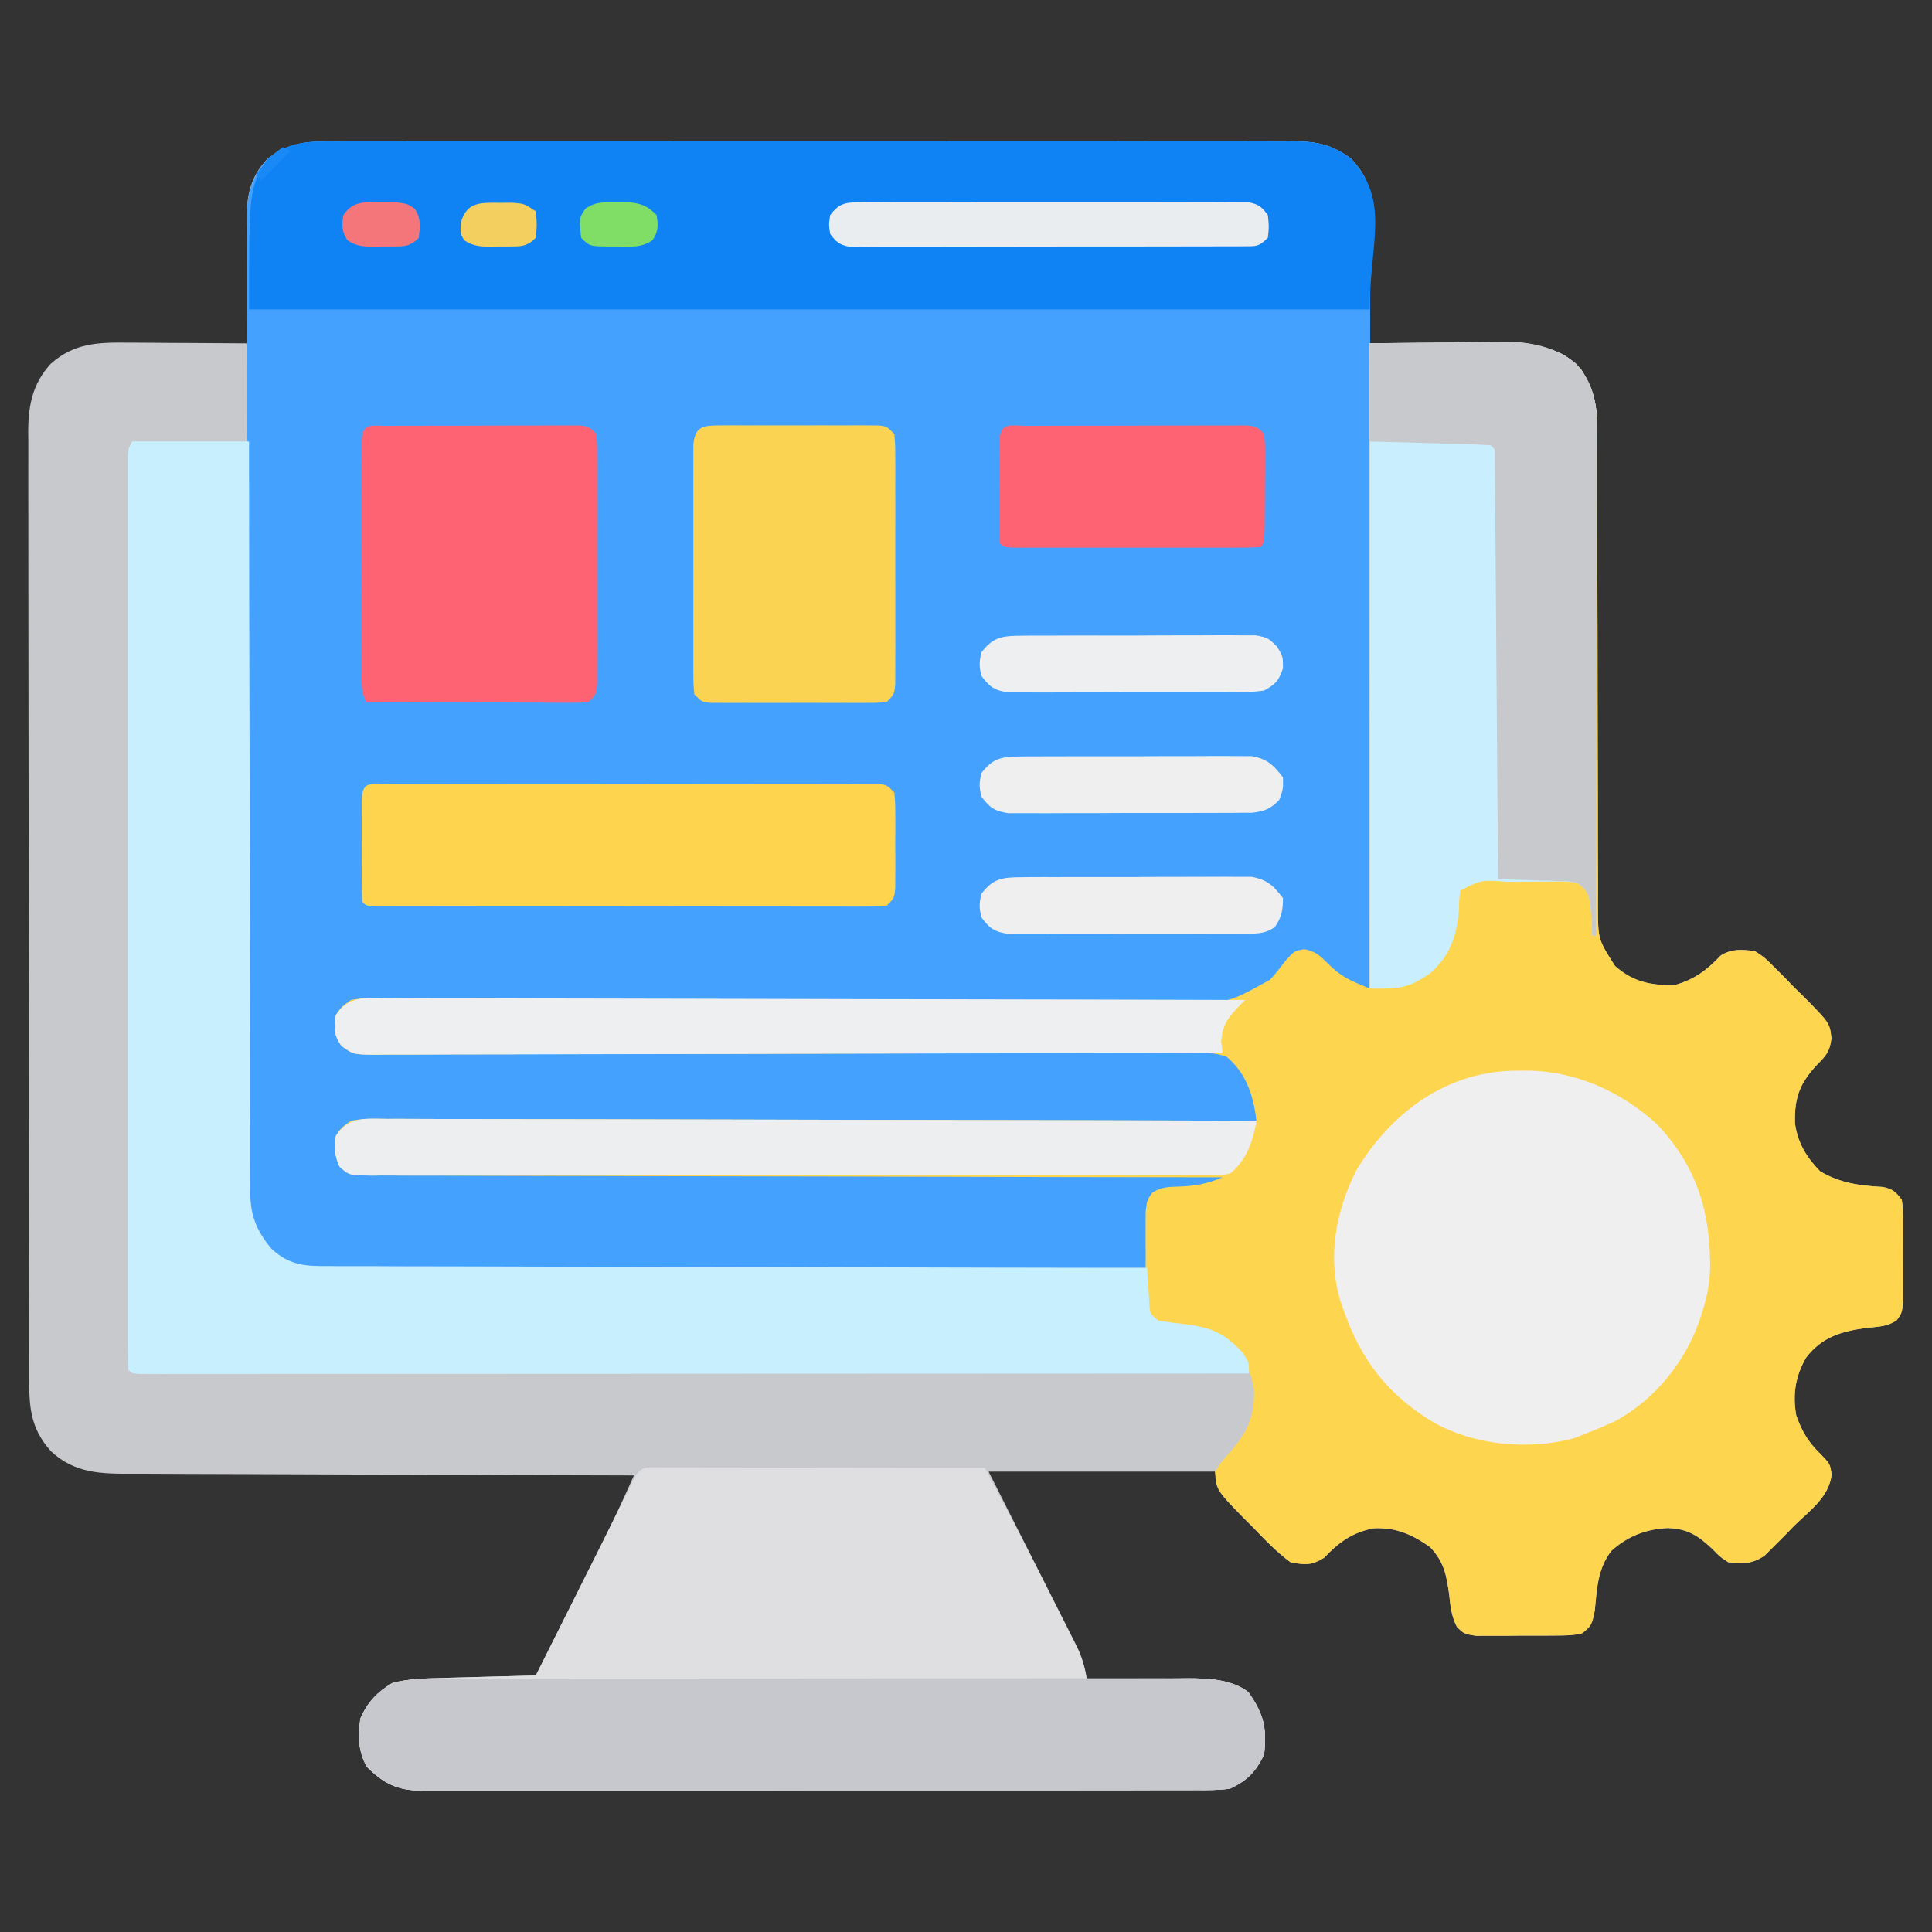 <?xml version="1.0" encoding="UTF-8"?>
<svg version="1.1" xmlns="http://www.w3.org/2000/svg" width="512" height="512">
<rect width="100%" height="100%" fill="#333333" stroke="none"/>
<path d="M0 0 C1.116 -0.006 2.232 -0.012 3.381 -0.019 C7.116 -0.035 10.85 -0.022 14.585 -0.01 C17.265 -0.015 19.944 -0.022 22.623 -0.031 C29.143 -0.049 35.662 -0.045 42.181 -0.033 C47.48 -0.024 52.779 -0.023 58.078 -0.027 C59.211 -0.028 59.211 -0.028 60.365 -0.029 C61.899 -0.03 63.432 -0.032 64.965 -0.033 C79.337 -0.044 93.708 -0.031 108.079 -0.01 C120.406 0.008 132.733 0.005 145.059 -0.014 C159.38 -0.035 173.701 -0.043 188.021 -0.031 C189.549 -0.03 191.076 -0.029 192.604 -0.027 C193.355 -0.027 194.107 -0.026 194.881 -0.025 C200.173 -0.022 205.465 -0.028 210.757 -0.037 C217.207 -0.048 223.657 -0.045 230.108 -0.024 C233.398 -0.014 236.687 -0.012 239.977 -0.023 C243.546 -0.034 247.114 -0.02 250.682 0 C251.719 -0.009 252.757 -0.018 253.825 -0.027 C260.047 0.041 263.761 0.844 268.841 4.508 C272.434 8.384 273.971 11.339 273.955 16.612 C273.955 17.433 273.955 18.253 273.954 19.099 C273.949 19.98 273.944 20.862 273.939 21.77 C273.937 23.128 273.937 23.128 273.935 24.514 C273.929 27.408 273.916 30.302 273.904 33.195 C273.899 35.157 273.894 37.119 273.89 39.08 C273.879 43.889 273.862 48.699 273.841 53.508 C275.717 53.477 275.717 53.477 277.63 53.444 C282.308 53.372 286.985 53.326 291.663 53.288 C293.681 53.268 295.698 53.241 297.715 53.206 C300.63 53.157 303.544 53.135 306.458 53.117 C307.347 53.097 308.236 53.076 309.152 53.055 C316.057 53.052 323.04 54.352 328.5 58.885 C332.902 63.802 334.091 69.189 334.093 75.618 C334.101 77.422 334.101 77.422 334.109 79.263 C334.105 80.569 334.101 81.875 334.097 83.221 C334.099 84.621 334.103 86.021 334.108 87.421 C334.116 90.428 334.118 93.435 334.116 96.442 C334.113 101.199 334.127 105.956 334.145 110.714 C334.192 124.239 334.216 137.764 334.222 151.289 C334.226 158.764 334.244 166.24 334.277 173.716 C334.297 178.443 334.3 183.169 334.289 187.896 C334.286 190.839 334.3 193.781 334.319 196.724 C334.327 198.733 334.315 200.743 334.302 202.753 C334.335 211.447 334.335 211.447 338.841 218.508 C343.696 222.785 348.518 223.75 354.841 223.508 C360.035 222.011 363.22 219.544 366.872 215.715 C369.93 213.84 372.32 214.188 375.841 214.508 C378.472 216.249 378.472 216.249 380.9 218.672 C381.78 219.547 382.659 220.423 383.566 221.324 C384.461 222.251 385.356 223.178 386.279 224.133 C387.201 225.037 388.123 225.94 389.074 226.871 C395.745 233.637 395.745 233.637 396.191 237.683 C395.769 241.091 394.874 242.177 392.466 244.57 C387.801 249.565 386.354 253.332 386.525 260.164 C387.224 265.34 389.554 269.186 393.154 272.883 C398.417 276.066 403.803 276.74 409.826 277.067 C412.48 277.648 413.223 278.316 414.841 280.508 C415.229 283.555 415.229 283.555 415.24 287.258 C415.242 287.912 415.245 288.567 415.248 289.241 C415.25 290.623 415.245 292.005 415.232 293.387 C415.216 295.501 415.232 297.613 415.251 299.727 C415.249 301.07 415.246 302.414 415.24 303.758 C415.236 304.98 415.233 306.202 415.229 307.461 C414.841 310.508 414.841 310.508 413.495 312.395 C410.997 314.076 408.625 314.097 405.654 314.383 C398.902 315.315 393.736 316.731 389.47 322.297 C386.661 327.176 385.882 331.969 386.841 337.508 C388.322 341.912 390.224 344.919 393.591 348.133 C395.841 350.508 395.841 350.508 396.24 353.346 C395.485 359.333 390.424 362.822 386.279 366.883 C385.383 367.81 384.488 368.737 383.566 369.692 C382.686 370.567 381.806 371.442 380.9 372.344 C379.698 373.543 379.698 373.543 378.472 374.767 C375.058 377.026 372.858 376.933 368.841 376.508 C366.619 375.047 366.619 375.047 364.779 373.133 C360.965 369.523 358.168 367.601 352.751 367.449 C346.929 367.758 342.208 369.595 337.841 373.508 C334.173 378.417 334.069 383.389 333.466 389.328 C332.794 392.747 332.619 393.562 329.841 395.508 C326.703 395.912 326.703 395.912 322.872 395.942 C322.196 395.947 321.519 395.952 320.822 395.957 C319.393 395.964 317.964 395.963 316.535 395.954 C314.348 395.945 312.164 395.974 309.978 396.006 C308.589 396.008 307.199 396.007 305.81 396.004 C304.546 396.006 303.282 396.008 301.98 396.01 C298.841 395.508 298.841 395.508 296.943 393.666 C295.492 390.823 295.232 388.301 294.904 385.133 C294.185 379.955 293.547 376.414 289.841 372.508 C285.091 369.128 280.745 367.236 274.841 367.508 C269.263 368.619 265.621 371.195 261.775 375.301 C258.436 377.385 256.728 377.255 252.841 376.508 C249.17 373.81 246.105 370.611 242.966 367.32 C242.1 366.456 241.234 365.592 240.341 364.701 C233.978 358.194 233.978 358.194 232.841 352.508 C213.041 352.508 193.241 352.508 172.841 352.508 C181.017 368.741 181.017 368.741 189.206 384.968 C190.23 387.006 191.252 389.044 192.275 391.082 C192.809 392.136 193.344 393.19 193.895 394.276 C194.402 395.291 194.91 396.305 195.433 397.35 C195.875 398.228 196.317 399.105 196.772 400.008 C197.844 402.514 198.41 404.823 198.841 407.508 C199.799 407.497 200.757 407.487 201.744 407.476 C205.329 407.44 208.915 407.417 212.501 407.398 C214.047 407.388 215.593 407.374 217.139 407.357 C219.373 407.333 221.607 407.321 223.841 407.313 C224.522 407.302 225.202 407.292 225.903 407.281 C231.178 407.28 237.386 407.59 241.681 410.945 C245.756 416.747 246.624 420.434 245.841 427.508 C243.618 432.036 241.38 434.384 236.841 436.508 C233.856 436.94 230.903 436.917 227.89 436.896 C226.537 436.904 226.537 436.904 225.155 436.912 C222.131 436.926 219.106 436.919 216.082 436.912 C213.913 436.918 211.745 436.925 209.577 436.933 C203.686 436.951 197.796 436.95 191.905 436.944 C186.99 436.941 182.074 436.947 177.158 436.953 C165.563 436.967 153.968 436.965 142.372 436.954 C130.405 436.942 118.439 436.957 106.472 436.983 C96.201 437.006 85.93 437.012 75.659 437.006 C69.523 437.003 63.387 437.005 57.251 437.023 C51.482 437.038 45.713 437.034 39.943 437.015 C37.825 437.012 35.707 437.015 33.589 437.025 C30.699 437.038 27.809 437.027 24.919 437.009 C24.08 437.019 23.241 437.028 22.377 437.038 C16.156 436.96 12.505 435.172 8.029 430.695 C5.734 426.467 5.683 422.637 6.341 417.945 C8.24 413.594 10.767 410.941 14.841 408.508 C19.045 407.422 23.231 407.295 27.548 407.192 C28.636 407.16 28.636 407.16 29.746 407.129 C32.049 407.064 34.351 407.004 36.654 406.945 C38.221 406.902 39.788 406.859 41.355 406.815 C45.184 406.708 49.012 406.606 52.841 406.508 C55.743 400.729 58.642 394.949 61.539 389.168 C62.522 387.206 63.507 385.244 64.492 383.282 C65.916 380.446 67.338 377.608 68.759 374.77 C69.193 373.908 69.626 373.046 70.073 372.158 C72.3 367.704 74.445 363.226 76.497 358.689 C76.939 357.714 77.38 356.739 77.835 355.735 C78.167 355 78.499 354.265 78.841 353.508 C77.731 353.506 77.731 353.506 76.599 353.503 C58.579 353.466 40.559 353.407 22.539 353.324 C13.824 353.284 5.11 353.252 -3.605 353.237 C-11.202 353.224 -18.799 353.197 -26.396 353.153 C-30.417 353.131 -34.438 353.115 -38.46 353.116 C-42.249 353.117 -46.037 353.099 -49.826 353.067 C-51.212 353.058 -52.599 353.057 -53.986 353.062 C-62.272 353.091 -69.299 353.051 -75.669 347.096 C-81.375 340.717 -81.451 334.897 -81.426 326.748 C-81.431 325.651 -81.435 324.554 -81.44 323.424 C-81.453 319.74 -81.451 316.057 -81.449 312.374 C-81.455 309.736 -81.462 307.098 -81.47 304.46 C-81.486 298.034 -81.492 291.607 -81.493 285.181 C-81.494 279.957 -81.498 274.732 -81.504 269.508 C-81.522 254.692 -81.531 239.877 -81.53 225.061 C-81.53 224.262 -81.53 223.464 -81.529 222.641 C-81.529 221.841 -81.529 221.042 -81.529 220.218 C-81.528 207.262 -81.547 194.305 -81.576 181.349 C-81.604 168.042 -81.618 154.734 -81.617 141.427 C-81.616 133.958 -81.621 126.488 -81.643 119.019 C-81.661 112.659 -81.665 106.299 -81.652 99.939 C-81.645 96.695 -81.647 93.452 -81.663 90.208 C-81.678 86.688 -81.669 83.169 -81.653 79.649 C-81.664 78.629 -81.674 77.609 -81.684 76.558 C-81.618 69.726 -80.474 64.174 -75.782 58.986 C-69.624 53.427 -63.229 53.221 -55.385 53.313 C-54.462 53.315 -53.538 53.318 -52.586 53.321 C-49.652 53.332 -46.718 53.357 -43.784 53.383 C-41.788 53.393 -39.792 53.402 -37.796 53.41 C-32.917 53.432 -28.038 53.467 -23.159 53.508 C-23.185 52.308 -23.211 51.108 -23.238 49.871 C-23.329 45.391 -23.386 40.911 -23.433 36.43 C-23.459 34.496 -23.493 32.562 -23.536 30.629 C-23.597 27.838 -23.625 25.049 -23.647 22.258 C-23.673 21.402 -23.699 20.547 -23.725 19.665 C-23.728 13.629 -22.471 8.913 -18.159 4.508 C-12.114 0.19 -7.307 -0.063 0 0 Z " fill="#C7C9CD" transform="translate(89.159,37.492)"/>
<path d="M0 0 C1.116 -0.006 2.232 -0.012 3.381 -0.019 C7.116 -0.035 10.85 -0.022 14.585 -0.01 C17.265 -0.015 19.944 -0.022 22.623 -0.031 C29.143 -0.049 35.662 -0.045 42.181 -0.033 C47.48 -0.024 52.779 -0.023 58.078 -0.027 C59.211 -0.028 59.211 -0.028 60.365 -0.029 C61.899 -0.03 63.432 -0.032 64.965 -0.033 C79.337 -0.044 93.708 -0.031 108.079 -0.01 C120.406 0.008 132.733 0.005 145.059 -0.014 C159.38 -0.035 173.701 -0.043 188.021 -0.031 C189.549 -0.03 191.076 -0.029 192.604 -0.027 C193.355 -0.027 194.107 -0.026 194.881 -0.025 C200.173 -0.022 205.465 -0.028 210.757 -0.037 C217.207 -0.048 223.657 -0.045 230.108 -0.024 C233.398 -0.014 236.687 -0.012 239.977 -0.023 C243.546 -0.034 247.114 -0.02 250.682 0 C251.719 -0.009 252.757 -0.018 253.825 -0.027 C260.047 0.041 263.761 0.844 268.841 4.508 C273.722 9.774 273.986 13.991 273.961 20.917 C273.963 22.219 273.963 22.219 273.964 23.548 C273.966 26.469 273.96 29.389 273.955 32.309 C273.954 34.399 273.955 36.488 273.955 38.577 C273.955 44.258 273.95 49.94 273.943 55.621 C273.936 61.555 273.936 67.489 273.935 73.422 C273.931 84.663 273.923 95.904 273.913 107.145 C273.902 119.941 273.897 132.736 273.892 145.532 C273.881 171.857 273.863 198.182 273.841 224.508 C269.653 223.794 267.399 222.716 264.091 220.008 C263.313 219.379 262.534 218.75 261.732 218.102 C260.742 217.267 259.757 216.423 258.841 215.508 C256.507 214.929 256.507 214.929 253.841 215.508 C252.625 216.871 251.418 218.248 250.317 219.705 C246.61 224.448 243.029 227.654 236.96 228.622 C230.871 229.159 224.784 229.025 218.679 228.914 C216.337 228.916 213.995 228.923 211.654 228.935 C205.323 228.952 198.995 228.896 192.664 228.828 C186.708 228.775 180.752 228.78 174.795 228.786 C163.002 228.795 151.209 228.753 139.416 228.676 C127.975 228.601 116.534 228.544 105.093 228.514 C104.387 228.512 103.681 228.51 102.953 228.508 C95.247 228.488 87.542 228.473 79.836 228.462 C79.159 228.461 78.482 228.46 77.785 228.459 C73.727 228.453 73.727 228.453 69.67 228.447 C61.106 228.436 52.543 228.403 43.979 228.347 C39.081 228.317 34.183 228.298 29.285 228.282 C27.007 228.271 24.73 228.256 22.453 228.234 C19.354 228.206 16.256 228.196 13.157 228.19 C12.247 228.177 11.338 228.164 10.402 228.15 C9.16 228.154 9.16 228.154 7.894 228.157 C7.178 228.152 6.463 228.147 5.726 228.143 C3.243 228.624 2.36 229.517 0.841 231.508 C0.3 235.621 0.3 235.621 2.116 239.173 C5.208 241.566 9.206 240.893 12.962 240.846 C14.38 240.847 14.38 240.847 15.826 240.847 C19.007 240.845 22.187 240.821 25.368 240.797 C27.642 240.792 29.917 240.787 32.192 240.785 C37.098 240.776 42.004 240.759 46.91 240.735 C54.666 240.7 62.423 240.693 70.179 240.693 C72.833 240.692 75.487 240.692 78.141 240.691 C79.136 240.691 79.136 240.691 80.151 240.69 C87.702 240.688 95.253 240.679 102.804 240.667 C103.84 240.666 103.84 240.666 104.896 240.664 C116.078 240.646 127.26 240.605 138.442 240.558 C149.925 240.51 161.407 240.498 172.889 240.514 C179.335 240.522 185.781 240.512 192.227 240.463 C198.292 240.417 204.355 240.412 210.419 240.438 C212.645 240.441 214.871 240.428 217.096 240.398 C233.687 240.189 233.687 240.189 238.714 243.267 C242.973 248.191 243.344 253.232 243.841 259.508 C242.607 259.51 241.373 259.513 240.101 259.515 C210.824 259.572 181.548 259.645 152.271 259.737 C148.669 259.748 145.068 259.759 141.467 259.77 C140.391 259.774 140.391 259.774 139.294 259.777 C127.676 259.812 116.058 259.837 104.439 259.858 C92.523 259.88 80.607 259.913 68.691 259.957 C61.996 259.981 55.301 260 48.605 260.006 C42.309 260.012 36.013 260.031 29.717 260.062 C27.401 260.071 25.085 260.075 22.769 260.073 C19.617 260.071 16.465 260.088 13.313 260.109 C12.388 260.104 11.463 260.1 10.51 260.095 C9.668 260.104 8.826 260.113 7.958 260.123 C7.231 260.125 6.503 260.127 5.753 260.129 C3.258 260.624 2.364 261.5 0.841 263.508 C0.416 267.586 0.528 269.039 2.841 272.508 C5.935 272.814 8.83 272.923 11.927 272.907 C13.357 272.917 13.357 272.917 14.816 272.927 C18.03 272.946 21.243 272.943 24.457 272.94 C26.753 272.949 29.049 272.96 31.344 272.971 C37.594 272.999 43.844 273.008 50.093 273.014 C56.618 273.023 63.143 273.05 69.668 273.074 C80.626 273.113 91.583 273.141 102.54 273.161 C113.828 273.182 125.115 273.21 136.403 273.245 C137.098 273.248 137.794 273.25 138.51 273.252 C141.999 273.263 145.488 273.274 148.976 273.286 C177.931 273.379 206.886 273.45 235.841 273.508 C234.841 275.508 234.841 275.508 232.665 276.602 C228.625 277.898 224.7 277.956 220.486 278.164 C217.688 278.254 217.688 278.254 215.841 280.508 C215.473 282.441 215.473 282.441 215.427 284.641 C215.369 285.849 215.369 285.849 215.31 287.082 C215.279 287.924 215.248 288.766 215.216 289.633 C215.158 290.907 215.158 290.907 215.099 292.207 C215.005 294.307 214.922 296.407 214.841 298.508 C186.186 298.645 157.532 298.751 128.877 298.814 C125.492 298.822 122.108 298.83 118.723 298.838 C118.049 298.839 117.375 298.841 116.681 298.842 C105.778 298.868 94.874 298.916 83.97 298.971 C72.779 299.027 61.587 299.06 50.395 299.072 C44.11 299.08 37.826 299.099 31.541 299.142 C25.625 299.183 19.709 299.196 13.793 299.187 C11.622 299.188 9.452 299.2 7.282 299.223 C4.315 299.253 1.35 299.246 -1.617 299.229 C-2.473 299.247 -3.329 299.264 -4.211 299.282 C-10.698 299.186 -14.612 297.115 -19.159 292.508 C-23.893 287.096 -23.728 281.262 -23.673 274.356 C-23.68 273.241 -23.687 272.126 -23.695 270.977 C-23.713 267.244 -23.703 263.512 -23.692 259.78 C-23.699 257.102 -23.708 254.424 -23.718 251.747 C-23.74 245.231 -23.74 238.716 -23.732 232.2 C-23.725 226.903 -23.727 221.606 -23.733 216.31 C-23.734 215.555 -23.735 214.801 -23.736 214.024 C-23.738 212.491 -23.739 210.958 -23.741 209.425 C-23.758 195.059 -23.749 180.692 -23.732 166.325 C-23.718 153.188 -23.732 140.051 -23.761 126.913 C-23.791 113.416 -23.801 99.919 -23.792 86.422 C-23.791 84.895 -23.79 83.367 -23.789 81.84 C-23.788 81.089 -23.788 80.337 -23.788 79.563 C-23.785 74.275 -23.795 68.987 -23.81 63.698 C-23.827 57.25 -23.827 50.803 -23.804 44.355 C-23.793 41.067 -23.793 37.779 -23.809 34.491 C-23.825 30.922 -23.81 27.355 -23.787 23.787 C-23.799 22.753 -23.811 21.719 -23.823 20.653 C-23.738 14.086 -22.678 9.434 -18.159 4.508 C-12.366 -0.082 -7.212 -0.062 0 0 Z " fill="#44A2FE" transform="translate(89.159,37.492)"/>
<path d="M0 0 C48.826 0 48.826 0 56 6.875 C59.191 11.861 60.25 16.226 60.252 22.11 C60.26 23.914 60.26 23.914 60.268 25.755 C60.264 27.061 60.26 28.367 60.255 29.713 C60.258 31.113 60.262 32.513 60.266 33.913 C60.274 36.92 60.277 39.927 60.274 42.934 C60.272 47.691 60.286 52.448 60.303 57.206 C60.35 70.731 60.374 84.256 60.381 97.781 C60.385 105.257 60.403 112.732 60.436 120.208 C60.456 124.935 60.459 129.661 60.448 134.388 C60.445 137.331 60.459 140.273 60.478 143.216 C60.486 145.226 60.474 147.235 60.461 149.245 C60.494 157.939 60.494 157.939 65 165 C69.855 169.277 74.677 170.242 81 170 C86.194 168.504 89.379 166.037 93.031 162.207 C96.089 160.332 98.479 160.68 102 161 C104.631 162.741 104.631 162.741 107.059 165.164 C107.938 166.039 108.818 166.915 109.725 167.816 C110.62 168.743 111.515 169.67 112.438 170.625 C113.36 171.529 114.282 172.432 115.232 173.363 C121.904 180.129 121.904 180.129 122.349 184.175 C121.928 187.583 121.033 188.669 118.625 191.062 C113.96 196.057 112.513 199.825 112.684 206.656 C113.382 211.832 115.713 215.678 119.312 219.375 C124.576 222.558 129.962 223.232 135.984 223.559 C138.639 224.14 139.382 224.808 141 227 C141.388 230.047 141.388 230.047 141.398 233.75 C141.401 234.405 141.404 235.059 141.407 235.733 C141.409 237.115 141.404 238.497 141.391 239.879 C141.375 241.993 141.391 244.105 141.41 246.219 C141.408 247.563 141.404 248.906 141.398 250.25 C141.395 251.472 141.392 252.694 141.388 253.953 C141 257 141 257 139.654 258.887 C137.156 260.568 134.784 260.589 131.812 260.875 C125.061 261.807 119.895 263.223 115.629 268.789 C112.82 273.668 112.041 278.461 113 284 C114.481 288.404 116.383 291.411 119.75 294.625 C122 297 122 297 122.399 299.838 C121.644 305.825 116.582 309.314 112.438 313.375 C111.542 314.302 110.647 315.229 109.725 316.184 C108.845 317.059 107.965 317.934 107.059 318.836 C105.857 320.035 105.857 320.035 104.631 321.259 C101.217 323.518 99.017 323.425 95 323 C92.777 321.539 92.777 321.539 90.938 319.625 C87.123 316.015 84.327 314.093 78.91 313.941 C73.087 314.25 68.367 316.087 64 320 C60.331 324.909 60.228 329.881 59.625 335.82 C58.953 339.239 58.778 340.054 56 342 C52.861 342.404 52.861 342.404 49.031 342.434 C48.355 342.439 47.678 342.444 46.981 342.449 C45.552 342.456 44.123 342.455 42.694 342.446 C40.507 342.438 38.323 342.466 36.137 342.498 C34.747 342.5 33.358 342.499 31.969 342.496 C30.705 342.498 29.441 342.5 28.139 342.502 C25 342 25 342 23.101 340.158 C21.651 337.315 21.391 334.793 21.062 331.625 C20.343 326.447 19.706 322.906 16 319 C11.25 315.62 6.904 313.729 1 314 C-4.578 315.111 -8.22 317.687 -12.066 321.793 C-15.405 323.877 -17.114 323.747 -21 323 C-24.672 320.302 -27.736 317.103 -30.875 313.812 C-31.741 312.948 -32.608 312.084 -33.5 311.193 C-40.692 303.838 -40.692 303.838 -41 299 C-39.418 296.5 -39.418 296.5 -37.188 294 C-32.46 288.645 -30.505 284.473 -30.684 277.344 C-31.385 272.145 -33.709 268.291 -37.375 264.625 C-42.68 261.341 -47.616 260.733 -53.73 260.441 C-56.574 259.888 -57.295 259.336 -59 257 C-59.388 253.953 -59.388 253.953 -59.398 250.25 C-59.403 249.268 -59.403 249.268 -59.407 248.267 C-59.409 246.885 -59.404 245.503 -59.391 244.121 C-59.375 242.007 -59.391 239.895 -59.41 237.781 C-59.408 236.437 -59.404 235.094 -59.398 233.75 C-59.395 232.528 -59.392 231.306 -59.388 230.047 C-59 227 -59 227 -57.646 225.106 C-55.196 223.46 -53.046 223.55 -50.125 223.438 C-45.914 223.263 -42.869 222.641 -39 221 C-40.193 220.999 -41.386 220.997 -42.615 220.996 C-70.914 220.96 -99.214 220.904 -127.513 220.822 C-130.994 220.812 -134.475 220.802 -137.956 220.792 C-138.649 220.791 -139.342 220.789 -140.056 220.787 C-151.287 220.756 -162.517 220.739 -173.747 220.727 C-185.266 220.714 -196.784 220.687 -208.302 220.645 C-214.774 220.623 -221.246 220.607 -227.717 220.608 C-233.804 220.609 -239.889 220.591 -245.976 220.559 C-248.214 220.55 -250.453 220.549 -252.691 220.554 C-255.738 220.561 -258.785 220.543 -261.832 220.519 C-262.726 220.527 -263.62 220.535 -264.541 220.542 C-270.491 220.459 -270.491 220.459 -273.046 218.155 C-274.36 215.187 -274.468 213.212 -274 210 C-272.572 207.843 -272.572 207.843 -270 206 C-266.806 205.406 -263.648 205.478 -260.408 205.519 C-259.424 205.516 -258.441 205.512 -257.427 205.509 C-254.123 205.502 -250.819 205.524 -247.515 205.546 C-245.15 205.547 -242.784 205.546 -240.419 205.544 C-233.99 205.543 -227.561 205.567 -221.131 205.594 C-215.096 205.619 -209.06 205.621 -203.024 205.625 C-191.069 205.634 -179.114 205.66 -167.159 205.698 C-155.546 205.735 -143.933 205.763 -132.319 205.78 C-131.246 205.782 -131.246 205.782 -130.15 205.783 C-126.559 205.789 -122.968 205.794 -119.377 205.799 C-89.585 205.84 -59.792 205.911 -30 206 C-30.897 199.317 -32.64 193.436 -38 189 C-41.189 187.9 -44.153 187.943 -47.502 188.027 C-48.927 188.015 -48.927 188.015 -50.38 188.002 C-53.559 187.985 -56.735 188.024 -59.915 188.063 C-62.195 188.062 -64.475 188.058 -66.755 188.05 C-71.663 188.04 -76.57 188.056 -81.478 188.091 C-89.234 188.147 -96.989 188.145 -104.745 188.136 C-115.615 188.13 -126.484 188.148 -137.354 188.189 C-138.043 188.192 -138.733 188.194 -139.443 188.197 C-140.133 188.199 -140.824 188.202 -141.535 188.205 C-151.325 188.241 -161.116 188.27 -170.907 188.29 C-171.596 188.291 -172.285 188.292 -172.995 188.294 C-184.481 188.316 -195.966 188.322 -207.452 188.32 C-215.167 188.32 -222.881 188.343 -230.596 188.384 C-235.388 188.405 -240.18 188.411 -244.972 188.412 C-247.199 188.417 -249.426 188.428 -251.653 188.447 C-254.686 188.471 -257.718 188.471 -260.752 188.465 C-261.639 188.478 -262.526 188.492 -263.439 188.505 C-269.367 188.458 -269.367 188.458 -272.547 186.158 C-274.538 183.201 -274.582 181.495 -274 178 C-272.558 175.84 -272.558 175.84 -270 174 C-266.856 173.419 -263.753 173.506 -260.564 173.562 C-259.597 173.563 -258.631 173.564 -257.635 173.565 C-254.386 173.573 -251.137 173.609 -247.889 173.645 C-245.563 173.655 -243.237 173.664 -240.911 173.672 C-235.896 173.69 -230.882 173.72 -225.867 173.759 C-217.933 173.817 -209.999 173.837 -202.064 173.849 C-199.348 173.853 -196.631 173.858 -193.914 173.863 C-193.235 173.864 -192.557 173.865 -191.857 173.866 C-184.129 173.881 -176.401 173.904 -168.673 173.93 C-167.966 173.933 -167.26 173.935 -166.532 173.938 C-155.101 173.978 -143.671 174.049 -132.24 174.127 C-120.492 174.207 -108.744 174.241 -96.996 174.235 C-90.404 174.235 -83.814 174.256 -77.223 174.332 C-71.017 174.403 -64.814 174.418 -58.608 174.391 C-56.336 174.391 -54.064 174.411 -51.792 174.454 C-37.972 175.059 -37.972 175.059 -26.39 168.61 C-24.933 166.988 -23.614 165.315 -22.3 163.576 C-20 161 -20 161 -17.32 160.541 C-14.376 161.123 -13.233 162.2 -11.125 164.312 C-7.405 168.025 -5.396 168.688 0 171 C0 114.57 0 58.14 0 0 Z " fill="#FED54F" transform="translate(363,91)"/>
<path d="M0 0 C10.23 0 20.46 0 31 0 C31.001 2.563 31.003 5.126 31.004 7.767 C31.02 31.899 31.063 56.031 31.132 80.163 C31.167 92.57 31.192 104.977 31.196 117.384 C31.199 128.198 31.219 139.012 31.261 149.827 C31.282 155.552 31.294 161.278 31.286 167.004 C31.279 172.395 31.294 177.785 31.328 183.176 C31.336 185.153 31.336 187.13 31.327 189.107 C31.315 191.811 31.334 194.513 31.361 197.217 C31.35 197.996 31.339 198.774 31.328 199.576 C31.436 205.47 33.217 209.48 37 214 C41.895 218.423 46.018 218.576 52.301 218.519 C53.229 218.526 54.157 218.534 55.114 218.542 C58.218 218.562 61.322 218.554 64.427 218.546 C66.655 218.555 68.882 218.565 71.11 218.577 C77.155 218.605 83.199 218.608 89.244 218.608 C95.562 218.611 101.881 218.636 108.199 218.659 C118.803 218.695 129.406 218.718 140.01 218.729 C150.931 218.741 161.851 218.761 172.772 218.792 C173.782 218.795 173.782 218.795 174.813 218.798 C178.192 218.808 181.57 218.818 184.949 218.828 C212.966 218.911 240.983 218.965 269 219 C269.049 219.843 269.098 220.686 269.148 221.555 C269.261 223.198 269.261 223.198 269.375 224.875 C269.445 225.966 269.514 227.056 269.586 228.18 C269.733 231.13 269.733 231.13 272 233 C274.24 233.362 276.493 233.642 278.75 233.875 C286.142 234.85 289.308 236.095 294.375 241.562 C296 244 296 244 296 247 C258.308 247.023 220.617 247.04 182.925 247.051 C178.48 247.052 174.035 247.054 169.59 247.055 C168.263 247.055 168.263 247.055 166.908 247.056 C152.56 247.06 138.211 247.068 123.863 247.077 C109.151 247.086 94.439 247.092 79.728 247.094 C70.642 247.095 61.557 247.1 52.472 247.108 C46.25 247.113 40.029 247.115 33.807 247.114 C30.212 247.113 26.617 247.114 23.022 247.119 C19.134 247.125 15.246 247.123 11.358 247.12 C10.209 247.123 9.06 247.126 7.876 247.129 C6.843 247.127 5.81 247.125 4.746 247.123 C3.847 247.123 2.948 247.124 2.022 247.124 C0 247 0 247 -1 246 C-1.1 242.87 -1.134 239.761 -1.127 236.63 C-1.129 235.634 -1.13 234.638 -1.132 233.612 C-1.136 230.248 -1.133 226.884 -1.129 223.52 C-1.131 221.119 -1.133 218.718 -1.135 216.317 C-1.139 210.457 -1.138 204.596 -1.135 198.735 C-1.133 193.974 -1.133 189.212 -1.134 184.451 C-1.134 183.774 -1.134 183.098 -1.134 182.401 C-1.135 181.027 -1.135 179.653 -1.135 178.279 C-1.138 165.378 -1.135 152.478 -1.129 139.578 C-1.125 128.5 -1.126 117.422 -1.13 106.344 C-1.136 93.493 -1.138 80.642 -1.135 67.792 C-1.134 66.422 -1.134 65.053 -1.134 63.683 C-1.134 63.009 -1.134 62.335 -1.133 61.641 C-1.132 56.884 -1.134 52.126 -1.136 47.369 C-1.139 40.969 -1.137 34.569 -1.131 28.17 C-1.13 25.815 -1.13 23.46 -1.133 21.105 C-1.135 17.902 -1.132 14.7 -1.127 11.497 C-1.129 10.554 -1.131 9.611 -1.134 8.64 C-1.131 7.786 -1.129 6.933 -1.126 6.054 C-1.126 5.314 -1.126 4.574 -1.125 3.812 C-1 2 -1 2 0 0 Z " fill="#C8EFFE" transform="translate(35,117)"/>
<path d="M0 0 C0.847 0.004 1.695 0.007 2.568 0.011 C3.899 0.011 3.899 0.011 5.258 0.01 C8.207 0.011 11.156 0.019 14.105 0.027 C16.143 0.029 18.182 0.03 20.221 0.031 C25.598 0.035 30.976 0.045 36.353 0.056 C41.836 0.066 47.319 0.071 52.802 0.076 C63.568 0.086 74.334 0.103 85.101 0.124 C86.676 3.11 88.249 6.096 89.823 9.082 C90.263 9.915 90.702 10.749 91.156 11.608 C95.06 19.018 98.882 26.468 102.636 33.955 C103.69 36.052 104.752 38.145 105.813 40.238 C106.494 41.593 107.175 42.948 107.855 44.304 C108.168 44.919 108.481 45.533 108.804 46.166 C110.445 49.465 111.577 52.471 112.101 56.124 C113.058 56.114 114.016 56.103 115.003 56.093 C118.589 56.056 122.174 56.033 125.76 56.015 C127.306 56.005 128.852 55.991 130.398 55.974 C132.632 55.949 134.866 55.938 137.101 55.929 C137.781 55.919 138.462 55.908 139.163 55.898 C144.437 55.897 150.645 56.206 154.94 59.562 C159.016 65.363 159.883 69.05 159.101 76.124 C156.878 80.652 154.639 83.001 150.101 85.124 C147.115 85.556 144.162 85.534 141.15 85.512 C140.247 85.517 139.345 85.523 138.415 85.528 C135.39 85.543 132.366 85.536 129.341 85.528 C127.173 85.534 125.004 85.541 122.836 85.549 C116.946 85.567 111.055 85.566 105.165 85.56 C100.249 85.557 95.334 85.563 90.418 85.569 C78.822 85.583 67.227 85.582 55.632 85.57 C43.665 85.559 31.698 85.573 19.731 85.6 C9.46 85.622 -0.811 85.629 -11.082 85.623 C-17.218 85.619 -23.354 85.622 -29.49 85.639 C-35.259 85.654 -41.028 85.651 -46.798 85.632 C-48.915 85.628 -51.034 85.631 -53.151 85.642 C-56.042 85.655 -58.931 85.643 -61.822 85.626 C-63.08 85.64 -63.08 85.64 -64.364 85.655 C-70.584 85.576 -74.236 83.788 -78.712 79.312 C-81.007 75.084 -81.058 71.253 -80.399 66.562 C-78.501 62.21 -75.974 59.558 -71.899 57.124 C-67.696 56.038 -63.509 55.912 -59.192 55.808 C-58.467 55.787 -57.742 55.766 -56.994 55.745 C-54.692 55.68 -52.389 55.621 -50.087 55.562 C-48.52 55.519 -46.953 55.475 -45.386 55.431 C-41.557 55.324 -37.728 55.223 -33.899 55.124 C-33.65 54.625 -33.4 54.125 -33.143 53.611 C-29.059 45.443 -24.975 37.276 -20.892 29.109 C-20.424 28.174 -19.957 27.239 -19.475 26.276 C-18.549 24.424 -17.623 22.573 -16.697 20.722 C-14.764 16.859 -12.833 12.994 -10.916 9.122 C-10.377 8.035 -9.838 6.948 -9.282 5.828 C-8.611 4.469 -8.611 4.469 -7.927 3.082 C-5.951 -0.682 -4.088 0.007 0 0 Z " fill="#DFDEE0" transform="translate(175.899,388.876)"/>
<path d="M0 0 C1.116 -0.006 2.232 -0.012 3.381 -0.019 C7.116 -0.035 10.85 -0.022 14.585 -0.01 C17.265 -0.015 19.944 -0.022 22.623 -0.031 C29.143 -0.049 35.662 -0.045 42.181 -0.033 C47.48 -0.024 52.779 -0.023 58.078 -0.027 C59.211 -0.028 59.211 -0.028 60.365 -0.029 C61.899 -0.03 63.432 -0.032 64.965 -0.033 C79.337 -0.044 93.708 -0.031 108.079 -0.01 C120.406 0.008 132.733 0.005 145.059 -0.014 C159.38 -0.035 173.701 -0.043 188.021 -0.031 C189.549 -0.03 191.076 -0.029 192.604 -0.027 C193.355 -0.027 194.107 -0.026 194.881 -0.025 C200.173 -0.022 205.465 -0.028 210.757 -0.037 C217.207 -0.048 223.657 -0.045 230.108 -0.024 C233.398 -0.014 236.687 -0.012 239.977 -0.023 C243.546 -0.034 247.114 -0.02 250.682 0 C251.719 -0.009 252.757 -0.018 253.825 -0.027 C260.047 0.041 263.761 0.844 268.841 4.508 C279.37 15.868 273.841 26.474 273.841 44.508 C175.831 44.508 77.821 44.508 -23.159 44.508 C-23.159 12.508 -23.159 12.508 -18.159 4.508 C-12.366 -0.082 -7.212 -0.062 0 0 Z " fill="#1083F4" transform="translate(89.159,37.492)"/>
<path d="M0 0 C48.826 0 48.826 0 56 6.875 C59.184 11.85 60.251 16.202 60.241 22.074 C60.243 23.269 60.246 24.464 60.249 25.695 C60.242 26.991 60.234 28.288 60.227 29.625 C60.226 31.015 60.227 32.405 60.228 33.795 C60.229 37.557 60.217 41.318 60.203 45.08 C60.19 49.016 60.189 52.952 60.187 56.888 C60.181 64.336 60.164 71.783 60.144 79.231 C60.122 87.712 60.111 96.194 60.101 104.675 C60.08 122.117 60.045 139.558 60 157 C59.67 157 59.34 157 59 157 C58.963 156.241 58.925 155.481 58.887 154.699 C58.821 153.705 58.755 152.711 58.688 151.688 C58.629 150.701 58.571 149.715 58.512 148.699 C57.92 145.58 57.543 144.833 55 143 C51.933 142.552 51.933 142.552 48.434 142.637 C47.144 142.637 45.854 142.638 44.525 142.639 C43.52 142.651 43.52 142.651 42.493 142.664 C40.441 142.687 38.39 142.684 36.338 142.678 C29.567 142.172 29.567 142.172 24 145 C23.686 147.396 23.686 147.396 23.625 150.125 C23.094 157.002 21.306 162.226 16.062 166.875 C10.033 171.059 7.883 171 0 171 C0 114.57 0 58.14 0 0 Z " fill="#C9EFFE" transform="translate(363,91)"/>
<path d="M0 0 C0.717 -0.008 1.433 -0.015 2.172 -0.023 C15.072 0.023 27.318 5.518 36.758 14.215 C47.407 25.411 51.071 37.863 50.812 52.957 C50.576 57.106 49.942 60.299 48.625 64.25 C48.368 65.038 48.112 65.825 47.848 66.637 C43.962 77.527 36.021 87.197 25.816 92.789 C23.11 94.045 20.416 95.199 17.625 96.25 C16.287 96.797 16.287 96.797 14.922 97.355 C2.871 100.625 -11.54 99.342 -22.375 93.25 C-34.586 85.956 -41.768 76.623 -46.375 63.25 C-46.621 62.563 -46.867 61.876 -47.121 61.168 C-50.707 49.422 -48.353 37.021 -42.867 26.305 C-33.622 10.868 -18.495 -0.197 0 0 Z " fill="#F0EFEF" transform="translate(402.375,283.75)"/>
<path d="M0 0 C0.864 -0.002 1.729 -0.005 2.619 -0.007 C5.515 -0.013 8.41 -0.012 11.306 -0.012 C13.382 -0.015 15.459 -0.018 17.535 -0.022 C23.176 -0.031 28.816 -0.033 34.457 -0.034 C39.166 -0.034 43.875 -0.038 48.584 -0.042 C59.696 -0.05 70.807 -0.052 81.918 -0.052 C93.378 -0.051 104.838 -0.062 116.298 -0.077 C126.139 -0.09 135.979 -0.096 145.82 -0.095 C151.696 -0.095 157.573 -0.098 163.45 -0.108 C168.978 -0.118 174.506 -0.118 180.034 -0.111 C182.061 -0.11 184.087 -0.112 186.114 -0.118 C188.885 -0.126 191.656 -0.121 194.427 -0.114 C195.226 -0.119 196.024 -0.124 196.846 -0.129 C202.36 -0.095 208.746 0.057 213.244 3.571 C217.319 9.372 218.187 13.06 217.404 20.134 C215.181 24.662 212.943 27.01 208.404 29.134 C205.419 29.566 202.466 29.543 199.453 29.521 C198.1 29.529 198.1 29.529 196.718 29.538 C193.694 29.552 190.669 29.545 187.645 29.538 C185.476 29.543 183.308 29.55 181.14 29.559 C175.249 29.577 169.359 29.575 163.469 29.57 C158.553 29.567 153.637 29.573 148.722 29.579 C137.126 29.593 125.531 29.591 113.935 29.58 C101.968 29.568 90.002 29.582 78.035 29.609 C67.764 29.631 57.493 29.638 47.222 29.632 C41.086 29.629 34.95 29.631 28.814 29.648 C23.045 29.664 17.276 29.66 11.506 29.641 C9.388 29.637 7.27 29.64 5.152 29.651 C2.262 29.664 -0.628 29.653 -3.518 29.635 C-4.776 29.649 -4.776 29.649 -6.06 29.664 C-12.281 29.586 -15.932 27.798 -20.408 23.321 C-22.703 19.093 -22.754 15.262 -22.096 10.571 C-20.197 6.22 -17.67 3.567 -13.596 1.134 C-9.105 -0.082 -4.617 -0.009 0 0 Z " fill="#C7C8CD" transform="translate(117.596,444.866)"/>
<path d="M0 0 C1.175 -0.006 2.349 -0.013 3.56 -0.019 C5.478 -0.021 5.478 -0.021 7.436 -0.023 C8.739 -0.026 10.043 -0.029 11.386 -0.033 C14.149 -0.039 16.912 -0.041 19.675 -0.04 C23.221 -0.04 26.766 -0.054 30.312 -0.071 C33.686 -0.085 37.061 -0.084 40.436 -0.085 C42.351 -0.096 42.351 -0.096 44.306 -0.107 C46.073 -0.102 46.073 -0.102 47.875 -0.098 C49.436 -0.1 49.436 -0.1 51.029 -0.102 C53.502 0.145 53.502 0.145 55.502 2.145 C55.756 4.992 55.756 4.992 55.761 8.675 C55.764 9.345 55.768 10.015 55.772 10.705 C55.78 12.925 55.775 15.144 55.768 17.364 C55.769 18.903 55.771 20.443 55.774 21.982 C55.777 25.21 55.772 28.438 55.763 31.666 C55.752 35.809 55.758 39.952 55.77 44.095 C55.777 47.274 55.775 50.454 55.77 53.633 C55.768 55.161 55.77 56.689 55.775 58.216 C55.78 60.35 55.772 62.483 55.761 64.616 C55.759 65.831 55.758 67.047 55.756 68.299 C55.502 71.145 55.502 71.145 53.502 73.145 C51.022 73.386 51.022 73.386 47.859 73.372 C46.678 73.372 45.497 73.372 44.28 73.372 C43 73.362 41.72 73.351 40.401 73.341 C38.441 73.336 38.441 73.336 36.441 73.332 C32.965 73.324 29.49 73.305 26.015 73.283 C22.469 73.262 18.923 73.253 15.377 73.243 C8.419 73.221 1.461 73.187 -5.498 73.145 C-6.945 70.252 -6.625 67.741 -6.627 64.508 C-6.629 63.827 -6.631 63.145 -6.633 62.443 C-6.637 60.186 -6.634 57.93 -6.631 55.673 C-6.631 54.108 -6.632 52.544 -6.634 50.98 C-6.635 47.701 -6.633 44.421 -6.628 41.142 C-6.622 36.929 -6.626 32.717 -6.632 28.504 C-6.635 25.275 -6.634 22.045 -6.632 18.815 C-6.631 17.261 -6.632 15.707 -6.634 14.154 C-6.637 11.987 -6.633 9.82 -6.627 7.653 C-6.626 6.418 -6.626 5.182 -6.625 3.91 C-6.403 -0.925 -4.327 0.016 0 0 Z " fill="#FD6373" transform="translate(102.498,112.855)"/>
<path d="M0 0 C5.942 -0.092 11.881 -0.172 17.822 -0.22 C19.84 -0.24 21.857 -0.267 23.874 -0.302 C26.789 -0.351 29.702 -0.373 32.617 -0.391 C33.506 -0.411 34.395 -0.432 35.311 -0.453 C42.215 -0.456 49.199 0.844 54.659 5.377 C59.051 10.283 60.252 15.657 60.241 22.074 C60.243 23.269 60.246 24.464 60.249 25.695 C60.242 26.991 60.234 28.288 60.227 29.625 C60.226 31.015 60.227 32.405 60.228 33.795 C60.229 37.557 60.217 41.318 60.203 45.08 C60.19 49.016 60.189 52.952 60.187 56.888 C60.181 64.336 60.164 71.783 60.144 79.231 C60.122 87.712 60.111 96.194 60.101 104.675 C60.08 122.117 60.045 139.558 60 157 C59.67 157 59.34 157 59 157 C58.963 156.241 58.925 155.481 58.887 154.699 C58.821 153.705 58.755 152.711 58.688 151.688 C58.629 150.701 58.571 149.715 58.512 148.699 C57.927 145.617 57.443 144.878 55 143 C52.687 142.498 52.687 142.498 50.113 142.488 C49.175 142.453 48.238 142.417 47.271 142.381 C45.807 142.347 45.807 142.347 44.312 142.312 C43.324 142.278 42.336 142.244 41.318 142.209 C38.879 142.126 36.44 142.057 34 142 C33.996 141.413 33.992 140.827 33.987 140.222 C33.884 125.968 33.775 111.714 33.661 97.461 C33.605 90.568 33.552 83.675 33.503 76.781 C33.455 70.135 33.403 63.49 33.347 56.844 C33.327 54.302 33.308 51.76 33.291 49.218 C33.267 45.671 33.237 42.125 33.205 38.578 C33.2 37.516 33.194 36.454 33.188 35.359 C33.178 34.398 33.168 33.438 33.158 32.448 C33.152 31.608 33.145 30.769 33.139 29.903 C33.208 27.99 33.208 27.99 32 27 C29.627 26.84 27.279 26.741 24.902 26.684 C24.193 26.663 23.485 26.642 22.754 26.621 C20.482 26.555 18.21 26.496 15.938 26.438 C14.4 26.394 12.863 26.351 11.326 26.307 C7.551 26.199 3.776 26.1 0 26 C0 17.42 0 8.84 0 0 Z " fill="#C7C9CD" transform="translate(363,91)"/>
<path d="M0 0 C1.16 -0.004 2.319 -0.009 3.514 -0.013 C4.798 -0.012 6.081 -0.012 7.404 -0.012 C8.76 -0.015 10.117 -0.018 11.473 -0.022 C15.168 -0.031 18.862 -0.033 22.556 -0.034 C25.635 -0.034 28.714 -0.038 31.793 -0.042 C39.056 -0.05 46.318 -0.052 53.58 -0.052 C61.082 -0.051 68.584 -0.062 76.086 -0.077 C82.517 -0.09 88.949 -0.096 95.38 -0.095 C99.226 -0.095 103.071 -0.098 106.916 -0.108 C110.532 -0.118 114.147 -0.118 117.763 -0.111 C119.728 -0.109 121.694 -0.118 123.659 -0.126 C124.821 -0.122 125.984 -0.118 127.181 -0.114 C128.196 -0.114 129.21 -0.115 130.256 -0.115 C132.654 0.134 132.654 0.134 134.654 2.134 C134.913 4.899 134.913 4.899 134.92 8.384 C134.922 9.632 134.925 10.879 134.928 12.165 C134.92 13.475 134.912 14.784 134.904 16.134 C134.912 17.443 134.92 18.753 134.928 20.102 C134.925 21.35 134.922 22.598 134.92 23.884 C134.918 25.034 134.915 26.183 134.913 27.368 C134.654 30.134 134.654 30.134 132.654 32.134 C130.256 32.383 130.256 32.383 127.181 32.381 C125.438 32.387 125.438 32.387 123.659 32.394 C121.736 32.385 121.736 32.385 119.775 32.377 C118.417 32.378 117.059 32.38 115.7 32.382 C112.006 32.387 108.312 32.38 104.618 32.369 C100.759 32.361 96.9 32.362 93.04 32.363 C86.56 32.362 80.079 32.353 73.598 32.34 C66.096 32.324 58.593 32.319 51.09 32.319 C43.884 32.32 36.678 32.315 29.472 32.306 C26.4 32.303 23.328 32.301 20.256 32.301 C16.642 32.3 13.028 32.293 9.414 32.283 C7.447 32.279 5.481 32.28 3.514 32.28 C1.775 32.274 1.775 32.274 0 32.267 C-1.014 32.266 -2.028 32.264 -3.073 32.262 C-5.346 32.134 -5.346 32.134 -6.346 31.134 C-6.446 28.927 -6.477 26.717 -6.479 24.509 C-6.48 23.847 -6.481 23.185 -6.482 22.502 C-6.482 21.1 -6.48 19.698 -6.476 18.296 C-6.471 16.143 -6.476 13.99 -6.483 11.837 C-6.482 10.477 -6.481 9.118 -6.479 7.759 C-6.477 6.513 -6.476 5.268 -6.475 3.985 C-6.255 -0.874 -4.373 0.007 0 0 Z " fill="#FED44F" transform="translate(102.346,207.866)"/>
<path d="M0 0 C1.462 -0.009 1.462 -0.009 2.953 -0.019 C4.536 -0.013 4.536 -0.013 6.15 -0.007 C7.23 -0.009 8.31 -0.011 9.423 -0.013 C11.71 -0.014 13.996 -0.01 16.283 -0.002 C19.792 0.009 23.301 -0.002 26.811 -0.015 C29.028 -0.013 31.245 -0.011 33.463 -0.007 C34.518 -0.011 35.573 -0.015 36.661 -0.019 C37.635 -0.013 38.609 -0.006 39.613 0 C40.473 0.002 41.333 0.003 42.219 0.005 C44.307 0.259 44.307 0.259 46.307 2.259 C46.561 5.105 46.561 5.105 46.565 8.788 C46.569 9.458 46.572 10.128 46.576 10.819 C46.585 13.038 46.579 15.258 46.572 17.478 C46.574 19.017 46.576 20.556 46.578 22.096 C46.581 25.324 46.577 28.552 46.567 31.78 C46.556 35.923 46.563 40.066 46.575 44.209 C46.582 47.388 46.579 50.567 46.574 53.746 C46.573 55.274 46.575 56.802 46.579 58.33 C46.584 60.463 46.577 62.596 46.565 64.729 C46.564 65.945 46.562 67.16 46.561 68.412 C46.307 71.259 46.307 71.259 44.307 73.259 C42.219 73.513 42.219 73.513 39.613 73.518 C38.152 73.527 38.152 73.527 36.661 73.537 C35.605 73.533 34.55 73.529 33.463 73.524 C32.383 73.526 31.303 73.528 30.19 73.53 C27.904 73.532 25.617 73.528 23.331 73.52 C19.821 73.509 16.312 73.519 12.803 73.532 C10.585 73.531 8.368 73.528 6.15 73.524 C5.095 73.528 4.04 73.533 2.953 73.537 C1.978 73.53 1.004 73.524 0 73.518 C-0.86 73.516 -1.72 73.514 -2.606 73.513 C-4.693 73.259 -4.693 73.259 -6.693 71.259 C-6.947 68.412 -6.947 68.412 -6.952 64.729 C-6.956 64.059 -6.959 63.389 -6.963 62.699 C-6.972 60.479 -6.966 58.26 -6.959 56.04 C-6.96 54.501 -6.962 52.961 -6.965 51.422 C-6.968 48.194 -6.963 44.966 -6.954 41.738 C-6.943 37.595 -6.949 33.452 -6.961 29.309 C-6.968 26.13 -6.966 22.95 -6.961 19.771 C-6.96 18.243 -6.961 16.715 -6.966 15.188 C-6.971 13.054 -6.963 10.921 -6.952 8.788 C-6.951 7.573 -6.949 6.357 -6.947 5.105 C-6.511 0.213 -4.372 0.008 0 0 Z " fill="#FAD353" transform="translate(190.693,112.741)"/>
<path d="M0 0 C1.475 -0.005 1.475 -0.005 2.98 -0.01 C6.285 -0.017 9.589 0.005 12.893 0.027 C15.258 0.028 17.623 0.027 19.988 0.025 C26.418 0.024 32.847 0.048 39.276 0.075 C45.312 0.1 51.348 0.102 57.383 0.106 C69.338 0.115 81.293 0.141 93.248 0.179 C104.862 0.216 116.475 0.244 128.088 0.261 C129.162 0.263 129.162 0.263 130.257 0.264 C133.849 0.27 137.44 0.275 141.031 0.28 C170.823 0.321 200.615 0.392 230.408 0.481 C229.432 5.91 227.812 10.892 223.408 14.481 C221.538 14.858 221.538 14.858 219.392 14.861 C218.573 14.87 217.754 14.878 216.91 14.887 C215.56 14.878 215.56 14.878 214.184 14.869 C213.228 14.874 212.272 14.879 211.287 14.885 C208.069 14.899 204.852 14.892 201.634 14.885 C199.333 14.891 197.032 14.898 194.731 14.906 C188.471 14.924 182.211 14.923 175.951 14.917 C170.732 14.914 165.513 14.92 160.294 14.926 C147.282 14.941 134.27 14.937 121.257 14.925 C109.95 14.915 98.642 14.928 87.334 14.952 C75.73 14.976 64.126 14.986 52.522 14.979 C46.004 14.976 39.487 14.978 32.969 14.996 C26.843 15.011 20.716 15.007 14.59 14.988 C12.337 14.985 10.084 14.988 7.831 14.998 C4.764 15.011 1.698 15 -1.368 14.982 C-2.718 14.997 -2.718 14.997 -4.095 15.011 C-10.083 14.94 -10.083 14.94 -12.642 12.637 C-13.951 9.668 -14.061 7.691 -13.592 4.481 C-10.138 -0.739 -5.68 -0.072 0 0 Z " fill="#ECEEF0" transform="translate(102.592,296.519)"/>
<path d="M0 0 C0.971 -0.003 1.942 -0.007 2.943 -0.01 C6.206 -0.017 9.468 0.005 12.732 0.027 C15.067 0.028 17.403 0.027 19.738 0.025 C26.087 0.024 32.436 0.048 38.784 0.075 C44.744 0.098 50.705 0.102 56.665 0.106 C68.47 0.115 80.275 0.141 92.081 0.179 C103.548 0.216 115.016 0.244 126.484 0.261 C127.191 0.262 127.898 0.263 128.626 0.264 C132.172 0.27 135.718 0.275 139.264 0.28 C168.684 0.321 198.103 0.392 227.522 0.481 C227.088 0.905 226.655 1.329 226.209 1.766 C223.025 5.12 221.599 6.665 221.147 11.419 C221.27 12.429 221.394 13.44 221.522 14.481 C192.162 14.572 162.802 14.643 133.442 14.685 C129.977 14.69 126.512 14.695 123.047 14.701 C122.013 14.702 122.013 14.702 120.957 14.704 C109.782 14.721 98.608 14.753 87.433 14.79 C75.97 14.827 64.507 14.849 53.045 14.857 C46.605 14.863 40.165 14.875 33.725 14.904 C27.667 14.931 21.61 14.939 15.553 14.933 C13.326 14.935 11.099 14.943 8.872 14.958 C5.838 14.978 2.806 14.973 -0.228 14.962 C-1.115 14.974 -2.002 14.985 -2.916 14.997 C-8.845 14.939 -8.845 14.939 -12.025 12.638 C-14.017 9.682 -14.061 7.975 -13.478 4.481 C-10.021 -0.704 -5.664 -0.072 0 0 Z " fill="#EEEFF0" transform="translate(102.478,264.519)"/>
<path d="M0 0 C0.65 -0.003 1.301 -0.007 1.971 -0.01 C4.131 -0.02 6.291 -0.022 8.451 -0.023 C9.947 -0.026 11.443 -0.029 12.939 -0.033 C16.079 -0.039 19.219 -0.041 22.359 -0.04 C26.389 -0.04 30.418 -0.054 34.448 -0.071 C37.539 -0.082 40.63 -0.084 43.721 -0.083 C45.207 -0.085 46.693 -0.089 48.179 -0.097 C50.255 -0.107 52.33 -0.104 54.406 -0.098 C55.589 -0.099 56.772 -0.101 57.99 -0.102 C60.768 0.145 60.768 0.145 62.768 2.145 C63.011 5.019 63.011 5.019 62.998 8.649 C62.996 9.947 62.994 11.244 62.992 12.581 C62.986 13.257 62.98 13.934 62.974 14.631 C62.955 16.703 62.953 18.775 62.953 20.846 C62.908 31.005 62.908 31.005 61.768 32.145 C59.656 32.245 57.542 32.273 55.428 32.275 C54.435 32.277 54.435 32.277 53.423 32.28 C51.225 32.284 49.028 32.281 46.83 32.278 C45.31 32.279 43.789 32.28 42.268 32.281 C39.077 32.282 35.886 32.28 32.695 32.276 C28.595 32.27 24.496 32.273 20.396 32.279 C17.255 32.283 14.114 32.282 10.972 32.279 C9.46 32.278 7.948 32.279 6.436 32.282 C4.327 32.284 2.217 32.28 0.108 32.275 C-1.095 32.274 -2.298 32.273 -3.537 32.272 C-6.232 32.145 -6.232 32.145 -7.232 31.145 C-7.332 28.939 -7.363 26.729 -7.365 24.52 C-7.366 23.858 -7.367 23.196 -7.368 22.514 C-7.369 21.112 -7.367 19.71 -7.363 18.307 C-7.357 16.154 -7.362 14.001 -7.369 11.848 C-7.368 10.489 -7.367 9.13 -7.365 7.77 C-7.364 6.525 -7.363 5.28 -7.362 3.997 C-7.127 -1.166 -4.596 0.015 0 0 Z " fill="#FD6373" transform="translate(272.232,112.855)"/>
<path d="M0 0 C0.925 -0.008 1.851 -0.017 2.804 -0.026 C3.817 -0.02 4.83 -0.013 5.874 -0.007 C6.943 -0.012 8.011 -0.018 9.112 -0.023 C12.653 -0.036 16.193 -0.028 19.733 -0.017 C22.188 -0.02 24.643 -0.022 27.098 -0.026 C32.246 -0.031 37.394 -0.024 42.542 -0.01 C49.15 0.007 55.758 -0.003 62.366 -0.021 C67.436 -0.032 72.506 -0.028 77.576 -0.02 C80.012 -0.018 82.449 -0.021 84.886 -0.028 C88.289 -0.036 91.69 -0.024 95.093 -0.007 C96.106 -0.013 97.119 -0.019 98.163 -0.026 C99.551 -0.013 99.551 -0.013 100.967 0 C102.174 0.002 102.174 0.002 103.405 0.003 C106.022 0.479 106.911 1.262 108.483 3.381 C108.796 6.443 108.796 6.443 108.483 9.381 C106.037 11.827 105.406 11.633 102.049 11.642 C101.117 11.649 100.184 11.656 99.224 11.663 C98.198 11.661 97.172 11.658 96.115 11.656 C94.497 11.663 94.497 11.663 92.847 11.671 C89.269 11.685 85.691 11.684 82.112 11.682 C79.634 11.686 77.155 11.69 74.676 11.695 C69.475 11.702 64.274 11.702 59.073 11.697 C53.723 11.691 48.374 11.698 43.024 11.717 C36.577 11.74 30.13 11.747 23.682 11.743 C21.22 11.744 18.758 11.749 16.296 11.759 C12.858 11.772 9.42 11.765 5.982 11.753 C4.446 11.765 4.446 11.765 2.879 11.776 C1.476 11.766 1.476 11.766 0.045 11.755 C-1.175 11.755 -1.175 11.755 -2.42 11.756 C-5.039 11.288 -5.925 10.48 -7.517 8.381 C-7.892 5.881 -7.892 5.881 -7.517 3.381 C-5.257 0.409 -3.662 0.005 0 0 Z " fill="#EAEDF0" transform="translate(227.517,53.619)"/>
<path d="M0 0 C0.685 -0.009 1.37 -0.017 2.076 -0.026 C4.336 -0.049 6.594 -0.042 8.854 -0.033 C10.428 -0.038 12.002 -0.044 13.576 -0.052 C16.874 -0.062 20.171 -0.058 23.469 -0.043 C27.691 -0.026 31.911 -0.049 36.133 -0.084 C39.383 -0.106 42.633 -0.105 45.884 -0.097 C47.44 -0.096 48.996 -0.103 50.552 -0.117 C52.731 -0.135 54.907 -0.12 57.086 -0.098 C58.943 -0.096 58.943 -0.096 60.838 -0.095 C65.014 0.707 66.528 2.216 69.108 5.533 C69.17 8.658 69.17 8.658 68.108 11.533 C65.729 13.941 64.348 14.504 60.958 14.921 C59.718 14.927 58.477 14.932 57.199 14.938 C56.169 14.948 56.169 14.948 55.119 14.958 C52.854 14.977 50.591 14.973 48.326 14.967 C46.75 14.972 45.173 14.977 43.597 14.983 C40.295 14.992 36.993 14.989 33.691 14.979 C29.461 14.968 25.231 14.988 21.001 15.017 C17.746 15.036 14.491 15.035 11.236 15.03 C9.677 15.03 8.117 15.036 6.557 15.048 C4.376 15.063 2.197 15.052 0.016 15.035 C-1.845 15.035 -1.845 15.035 -3.743 15.035 C-7.477 14.44 -8.663 13.538 -10.892 10.533 C-11.392 7.533 -11.392 7.533 -10.892 4.533 C-7.712 0.252 -5.188 0.026 0 0 Z " fill="#EFEFF0" transform="translate(270.892,200.467)"/>
<path d="M0 0 C0.696 -0.009 1.393 -0.017 2.11 -0.026 C4.407 -0.049 6.703 -0.042 9 -0.033 C10.599 -0.038 12.198 -0.044 13.797 -0.052 C17.146 -0.062 20.495 -0.058 23.844 -0.043 C28.135 -0.026 32.425 -0.049 36.716 -0.084 C40.017 -0.106 43.318 -0.105 46.619 -0.097 C48.201 -0.096 49.783 -0.103 51.365 -0.117 C53.578 -0.135 55.788 -0.12 58 -0.098 C59.258 -0.097 60.516 -0.096 61.812 -0.095 C65 0.533 65 0.533 67.438 2.878 C69 5.533 69 5.533 69 8.658 C67.818 12.056 67.091 12.778 64 14.533 C60.85 14.921 60.85 14.921 57.092 14.938 C56.062 14.948 56.062 14.948 55.011 14.958 C52.747 14.977 50.483 14.973 48.219 14.967 C46.642 14.972 45.066 14.977 43.489 14.983 C40.187 14.992 36.885 14.989 33.583 14.979 C29.353 14.968 25.123 14.988 20.893 15.017 C17.638 15.036 14.384 15.035 11.129 15.03 C9.569 15.03 8.009 15.036 6.45 15.048 C4.269 15.063 2.089 15.052 -0.092 15.035 C-1.952 15.035 -1.952 15.035 -3.85 15.035 C-7.585 14.44 -8.771 13.538 -11 10.533 C-11.5 7.533 -11.5 7.533 -11 4.533 C-7.803 0.212 -5.223 0.026 0 0 Z " fill="#EEEFF0" transform="translate(271,168.467)"/>
<path d="M0 0 C0.685 -0.009 1.37 -0.017 2.076 -0.026 C4.336 -0.049 6.594 -0.042 8.854 -0.033 C10.428 -0.038 12.002 -0.044 13.576 -0.052 C16.874 -0.062 20.171 -0.058 23.469 -0.043 C27.691 -0.026 31.911 -0.049 36.133 -0.084 C39.383 -0.106 42.633 -0.105 45.884 -0.097 C47.44 -0.096 48.996 -0.103 50.552 -0.117 C52.731 -0.135 54.907 -0.12 57.086 -0.098 C58.943 -0.096 58.943 -0.096 60.838 -0.095 C65.013 0.707 66.531 2.213 69.108 5.533 C69.108 8.7 68.768 10.569 66.976 13.188 C64.126 15.241 61.7 14.923 58.221 14.938 C57.525 14.944 56.829 14.951 56.111 14.958 C53.809 14.977 51.508 14.973 49.205 14.967 C47.605 14.972 46.005 14.977 44.404 14.983 C41.049 14.992 37.694 14.989 34.339 14.979 C30.04 14.968 25.742 14.988 21.444 15.017 C18.138 15.036 14.833 15.035 11.527 15.03 C9.943 15.03 8.358 15.036 6.773 15.048 C4.556 15.063 2.34 15.052 0.124 15.035 C-1.138 15.035 -2.399 15.035 -3.698 15.035 C-7.463 14.444 -8.652 13.566 -10.892 10.533 C-11.392 7.533 -11.392 7.533 -10.892 4.533 C-7.712 0.252 -5.188 0.026 0 0 Z " fill="#EFEFF0" transform="translate(270.892,232.467)"/>
<path d="M0 0 C1.856 -0.012 1.856 -0.012 3.75 -0.023 C7 0.375 7 0.375 8.918 1.707 C10.59 4.284 10.318 6.389 10 9.375 C7.526 11.849 6.025 11.661 2.639 11.697 C1.611 11.692 1.611 11.692 0.562 11.688 C-0.459 11.712 -0.459 11.712 -1.502 11.736 C-4.451 11.739 -6.491 11.731 -8.949 10.012 C-10.463 7.653 -10.412 6.119 -10 3.375 C-7.446 -0.465 -4.324 -0.027 0 0 Z " fill="#F4767A" transform="translate(101,53.625)"/>
<path d="M0 0 C1.145 -0.005 2.289 -0.01 3.469 -0.016 C6.5 0.25 6.5 0.25 9.5 2.25 C9.812 5.75 9.812 5.75 9.5 9.25 C7.026 11.724 5.525 11.536 2.139 11.572 C1.111 11.567 1.111 11.567 0.062 11.562 C-0.959 11.587 -0.959 11.587 -2.002 11.611 C-4.939 11.614 -7.002 11.584 -9.48 9.922 C-10.5 8.25 -10.5 8.25 -10.375 5.188 C-8.722 -0.361 -5.106 -0.023 0 0 Z " fill="#F3CF5F" transform="translate(132.5,53.75)"/>
<path d="M0 0 C1.133 -0.008 2.266 -0.015 3.434 -0.023 C6.795 0.405 8.199 0.989 10.562 3.375 C11.048 6.149 11.045 7.626 9.508 10.012 C6.536 12.094 3.491 11.77 0 11.688 C-0.685 11.691 -1.37 11.694 -2.076 11.697 C-7.17 11.642 -7.17 11.642 -9.438 9.375 C-9.988 4.197 -9.988 4.197 -8.32 1.707 C-5.559 -0.246 -3.346 -0.023 0 0 Z " fill="#80DE66" transform="translate(163.438,53.625)"/>
<path d="M0 0 C0.66 0.33 1.32 0.66 2 1 C-0.64 3.64 -3.28 6.28 -6 9 C-6.33 8.34 -6.66 7.68 -7 7 C-4.781 4.092 -3.07 2.047 0 0 Z " fill="#1A89F8" transform="translate(75,39)"/>
</svg>
